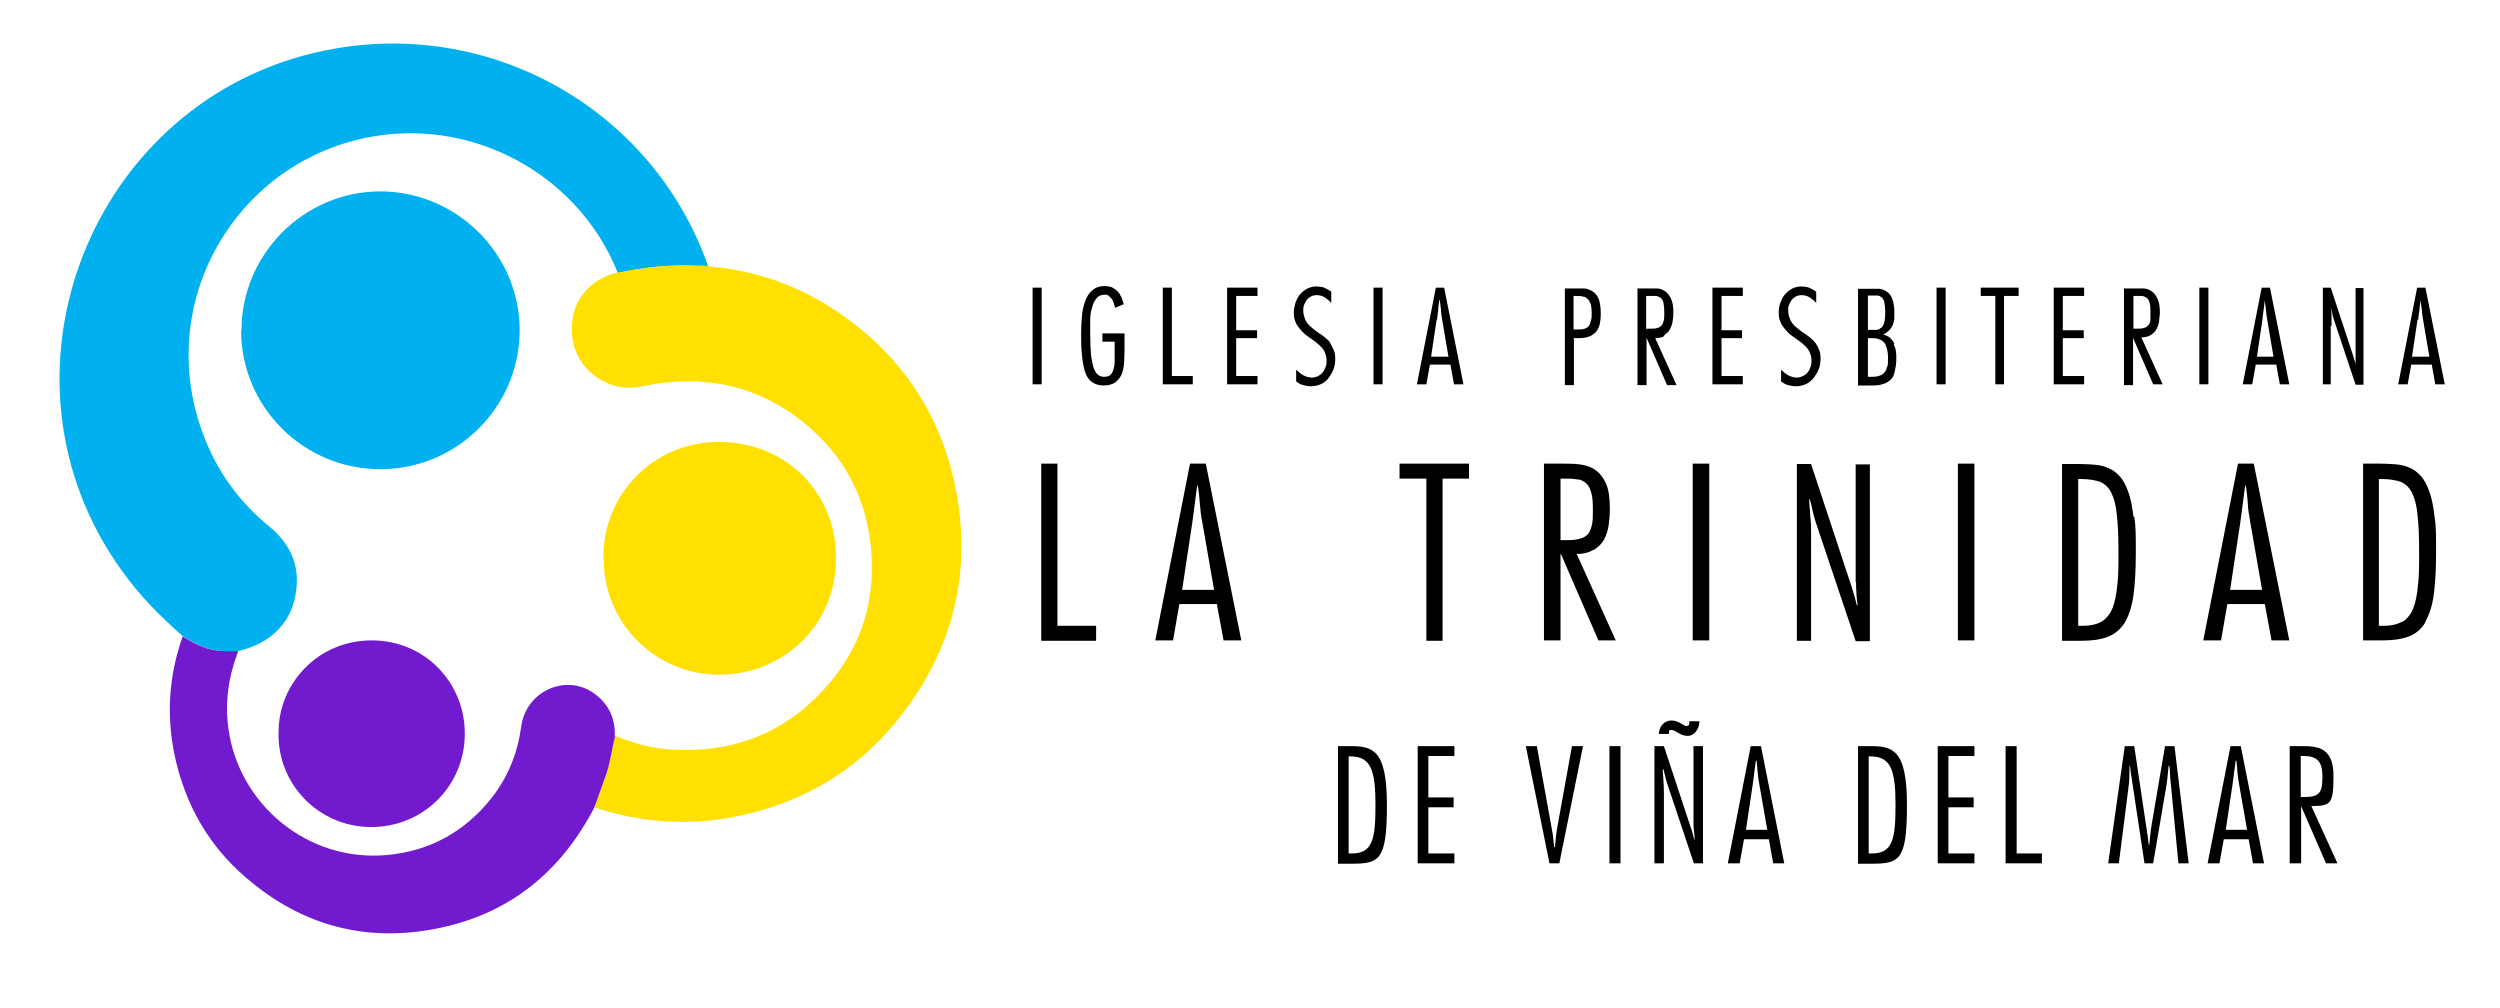<?xml version="1.0" encoding="UTF-8"?>
<svg id="Layer_0_xA0_Image" xmlns="http://www.w3.org/2000/svg" version="1.1" viewBox="0 0 633.6 255.4">
  <!-- Generator: Adobe Illustrator 29.0.1, SVG Export Plug-In . SVG Version: 2.1.0 Build 192)  -->
  <defs>
    <style>
      .st0 {
        isolation: isolate;
      }

      .st1 {
        fill: #ffe000;
      }

      .st2 {
        fill: #721bce;
      }

      .st3 {
        fill: #000;
      }

      .st4 {
        fill: #01b0ef;
      }
    </style>
  </defs>
  <g>
    <path class="st4" d="M46.4,161.3c-5.7-5-11-10.3-15.4-16.5C-4.7,95.6,22.8,25,82.3,12.8c41.4-8.5,82.6,14.4,96.9,53.9.1.3.2.6.3.9-1,0-2-.2-3-.2-6.7-.4-13.4.4-20,1.8,0-.2-.1-.5-.2-.7-9.5-23-33.6-37.1-58.3-34.4-35.3,3.9-58.2,38.9-47.6,72.8,3.3,10.6,9.2,19.5,17.8,26.5,5.1,4.2,7.7,9.4,6.9,16-.9,8.1-6.2,13.6-14.7,15.6h-3.6c-3.9,0-7.2-1.7-10.4-3.7h0Z"/>
    <path class="st1" d="M156.5,69.1c6.6-1.3,13.2-2.1,20-1.8,1,0,2,0,3,.2,14.5,1.2,27.2,6.6,38.4,15.7,11.9,9.7,19.8,22.1,23.5,37,5.6,23.1.8,44.1-14.2,62.6-10.4,12.8-23.9,20.6-40,24-12.4,2.6-24.6,1.8-36.6-2.2.9-2.5,1.8-5,2.7-7.5,1.2-3.5,1.7-7.1,2.6-10.6,4.8,1.9,9.7,3.3,14.8,3.5,13.8.7,26-3.3,35.9-13,10.5-10.2,15.4-22.7,14.2-37.4-1.1-13.5-7-24.5-17.6-32.9-10.5-8.3-22.5-11.3-35.8-9.6-3.4.4-6.7,1.6-10.2,1-7.1-1.4-12.3-7.1-12.3-14.7s4.9-12.7,11.4-14.3h.2Z"/>
    <path class="st2" d="M155.9,186.6c-.9,3.5-1.3,7.2-2.6,10.6-.9,2.5-1.8,5-2.7,7.5-8.3,16-21.1,26.6-38.8,30.4-18.5,4-35.2-.3-49.6-12.8-9.3-8-15.1-18.2-17.8-30.2-2.3-10.4-1.7-20.7,1.9-30.8,3.2,2,6.5,3.7,10.4,3.7h3.6c0,.4-.2.7-.3,1.1-2.2,6-3,12.2-2.1,18.6,2.6,19.1,20,33.8,40.1,32,11.1-1,19.9-6,26.7-14.6,4.1-5.3,6.5-11.3,7.4-18,1.2-9,11.5-13.6,18.7-8.2,3.6,2.7,5.2,6.4,5,10.8h.1Z"/>
    <path class="st4" d="M61.2,83.8c0-19.4,15.8-35.2,35.1-35.3,19.4,0,35.4,15.8,35.4,35.2s-15.9,35.3-35.4,35.2c-19.4,0-35.2-15.8-35.2-35.2h0Z"/>
    <path class="st1" d="M152.9,141.4c-.1-16.2,12.8-29.5,29.5-29.4,17.6.2,29.6,13.6,29.5,29.6-.1,17-13.5,29.4-29.7,29.4s-29.4-13.3-29.2-29.6h-.1Z"/>
    <path class="st2" d="M70.6,185.5c0-12.2,9.9-23.2,23.6-23.2s23.8,11,23.6,24c-.2,13.2-10.8,23.5-24.1,23.3-13.1-.2-23.5-11-23.1-24.1Z"/>
  </g>
  <g>
    <path class="st3" d="M301.6,117.5l-8.8,44.8h4.5l1.6-9.2h9.5l1.7,9.2h4.5l-9-44.8h-4ZM299.6,149.5l2.6-17.2c.2-1.5.4-3,.6-4.6.2-1.5.4-3.1.6-4.6h.2c.2,1.5.4,3,.5,4.6.1,1.5.3,3.1.6,4.6l3,17.2h-8.1Z"/>
    <polygon class="st3" points="311 97.4 318.7 97.4 318.7 95.3 313.3 95.3 313.3 85.7 318.6 85.7 318.6 83.7 313.3 83.7 313.3 75 318.7 75 318.7 72.9 311 72.9 311 97.4"/>
    <path class="st3" d="M337.2,86.9c-.4-.5-.8-.9-1.3-1.3s-1-.8-1.5-1.1c-.5-.3-1-.7-1.5-1.1s-1-.8-1.3-1.2c-.4-.4-.7-.9-.9-1.5-.2-.5-.4-1.2-.4-1.9s0-1,.2-1.5.4-.9.7-1.3c.3-.4.7-.7,1.1-.9.4-.2.9-.3,1.5-.3s1.4.2,2,.6,1.1.8,1.6,1.4v-2.9c-.6-.4-1.2-.7-1.8-1-.6-.2-1.3-.3-2-.3s-1.7.2-2.4.6c-.7.4-1.3.9-1.8,1.5s-.8,1.3-1.1,2.1c-.2.8-.4,1.6-.4,2.4s.1,1.7.4,2.3c.2.6.6,1.2,1,1.7s.9,1,1.3,1.4c.5.4,1,.8,1.5,1.1.5.4,1,.7,1.5,1.1s.9.8,1.3,1.2c.4.4.7.9.9,1.4.2.5.4,1.2.4,1.9s0,1.1-.2,1.6-.4,1-.7,1.4c-.3.4-.7.7-1.2,1-.5.2-1,.4-1.6.4s-1.5-.2-2.2-.6-1.3-.9-1.8-1.4v3c.6.4,1.2.8,1.8.9.7.2,1.3.3,2,.3s1.8-.2,2.6-.6c.8-.4,1.4-.9,1.9-1.6s.9-1.4,1.2-2.2c.3-.8.4-1.7.4-2.6s-.1-1.6-.4-2.2-.5-1.2-.9-1.7h0Z"/>
    <rect class="st3" x="348.1" y="72.9" width="2.3" height="24.5"/>
    <path class="st3" d="M403.9,139.4c1.1-.7,2-1.5,2.6-2.6s1-2.3,1.2-3.7.3-2.8.3-4.2c0-2.7-.3-4.9-1-6.4s-1.6-2.7-2.7-3.4c-1.1-.8-2.4-1.2-3.9-1.4-1.5-.2-3-.2-4.6-.2h-4.5v44.8h4.2v-21.9h.1l9.5,21.9h4.4l-9.9-21.9c1.8,0,3.2-.4,4.3-1.1h0ZM395.5,137v-15.7h.8c1.3,0,2.4,0,3.4.2,1,0,1.7.5,2.3,1,.6.5,1,1.3,1.3,2.4.3,1,.4,2.4.4,4.2s0,2.7-.2,3.7-.5,1.8-.9,2.4c-.5.6-1.2,1.1-2.1,1.3-.9.3-2.1.4-3.5.4h-1.5,0Z"/>
    <polygon class="st3" points="528.2 95.3 522.8 95.3 522.8 85.7 528.1 85.7 528.1 83.7 522.8 83.7 522.8 75 528.2 75 528.2 72.9 520.5 72.9 520.5 97.4 528.2 97.4 528.2 95.3"/>
    <polygon class="st3" points="354.7 121.3 361.5 121.3 361.5 162.4 365.6 162.4 365.6 121.3 372.3 121.3 372.3 117.5 354.7 117.5 354.7 121.3"/>
    <rect class="st3" x="261.7" y="72.9" width="2.3" height="24.5"/>
    <path class="st3" d="M362.4,92.4h5.2l.9,5h2.4l-4.9-24.5h-2.1l-4.8,24.5h2.4l.9-5ZM364.2,81c.1-.8.2-1.7.3-2.5,0-.8.2-1.7.3-2.5h.1c.1.8.2,1.7.3,2.5,0,.8.2,1.7.3,2.5l1.6,9.4h-4.4l1.4-9.4h.1Z"/>
    <path class="st3" d="M611.1,92.4h5.2l.9,5h2.4l-4.9-24.5h-2.1l-4.8,24.5h2.4l.9-5h0ZM612.9,81c0-.8.2-1.7.3-2.5,0-.8.2-1.7.3-2.5h0c0,.8.2,1.7.3,2.5,0,.8.2,1.7.3,2.5l1.6,9.4h-4.4l1.4-9.4h.1Z"/>
    <path class="st3" d="M398.8,85.7h.6c1.2,0,2.2,0,3-.3.8-.2,1.4-.6,1.9-1.1s.9-1.2,1.1-2,.3-1.8.3-3-.2-2.7-.5-3.5c-.4-.8-.8-1.5-1.5-1.9-.6-.4-1.3-.7-2.1-.8-.8,0-1.6,0-2.5,0h-2.5v24.5h2.3v-11.7h0ZM398.8,75h.5c.8,0,1.5,0,2,.2.5,0,.9.4,1.2.7.3.3.5.8.7,1.3.1.5.2,1.2.2,2.1s0,1.4-.2,2-.3,1-.5,1.3c-.3.3-.6.6-1.1.7-.5.2-1.1.2-1.9.2h-.9v-8.6h0Z"/>
    <polygon class="st3" points="302.3 95.3 297 95.3 297 72.9 294.7 72.9 294.7 97.4 302.3 97.4 302.3 95.3"/>
    <path class="st3" d="M590.9,82.6v-2.4c0-.8,0-1.6-.2-2.4h0c.2.5.3,1.1.4,1.6,0,.5.3,1.1.4,1.6l5.5,16.5h2v-24.5h-2v17.9c0,.5,0,1.1,0,1.6h0c0-.4-.2-.9-.3-1.3s-.3-.8-.4-1.3l-5.6-17h-2v24.5h2v-14.9h0Z"/>
    <path class="st3" d="M279.2,86.6h3.3v5.1c0,.9-.2,1.6-.4,2.2-.2.6-.5,1-.8,1.2-.4.3-.9.4-1.5.4s-1.1-.2-1.5-.5-.8-.9-1.1-1.7c-.3-.8-.5-2-.7-3.4-.1-1.4-.2-3.3-.2-5.6v-3.3c0-1.1.2-2.2.5-3.1.2-.9.6-1.7,1.1-2.3.5-.6,1.2-.9,2-.9s.8,0,1.1.3c.3.2.6.5.8.8.2.3.4.7.5,1.1s.2.8.3,1.1l2.2-.9c-.2-.7-.4-1.3-.6-1.8-.3-.6-.6-1.1-1-1.5s-.9-.7-1.4-1c-.6-.2-1.2-.3-1.9-.3-1.3,0-2.3.4-3.1,1.1-.8.7-1.4,1.6-1.8,2.8-.4,1.1-.7,2.4-.8,3.8-.1,1.4-.2,2.9-.2,4.3s0,3.7.2,5.3c.1,1.6.4,3,.7,4.2.4,1.2.9,2.1,1.7,2.7.7.6,1.8,1,3.1,1s2.2-.3,3-.8c.7-.6,1.2-1.2,1.6-2.1.3-.8.5-1.8.6-2.8,0-1,.1-2,.1-3v-4.5h-5.6v2.1h-.2Z"/>
    <polygon class="st3" points="268 117.5 263.9 117.5 263.9 162.4 277.8 162.4 277.8 158.6 268 158.6 268 117.5"/>
    <path class="st3" d="M540.5,85.4h0l5.2,12h2.4l-5.4-11.9c1,0,1.8-.2,2.4-.6.6-.4,1.1-.8,1.4-1.4.3-.6.6-1.2.7-2,0-.7.2-1.5.2-2.3,0-1.5-.2-2.7-.6-3.5-.4-.8-.9-1.5-1.5-1.9s-1.3-.7-2.1-.7-1.6,0-2.5,0h-2.4v24.5h2.3v-12h-.1ZM540.5,75h.5c.7,0,1.3,0,1.8,0,.5,0,.9.3,1.3.5.3.3.6.7.7,1.3.2.6.2,1.3.2,2.3s0,1.5,0,2c0,.6-.3,1-.5,1.3-.3.3-.6.6-1.1.7-.5.2-1.1.2-1.9.2h-.8v-8.6.2Z"/>
    <rect class="st3" x="557.4" y="72.9" width="2.3" height="24.5"/>
    <polygon class="st3" points="502 75 505.7 75 505.7 97.4 507.9 97.4 507.9 75 511.6 75 511.6 72.9 502 72.9 502 75"/>
    <path class="st3" d="M540.7,130.9c-.3-2.5-.7-4.6-1.3-6.2-.6-1.7-1.3-3-2.1-3.9s-1.8-1.7-2.8-2.1c-1.1-.5-2.2-.8-3.4-.9s-2.6-.2-4-.2h-4.5v44.8h4.8c2.7,0,5-.3,6.8-1s3.2-1.9,4.3-3.6c1-1.7,1.8-4,2.2-6.9s.6-6.5.6-10.9,0-6.6-.4-9.1h-.2ZM536.6,148.3c-.2,2.3-.6,4.3-1.2,5.8-.6,1.5-1.5,2.6-2.7,3.4-1.2.7-2.8,1.1-4.8,1.1h-1.2v-37.2h.7c2,0,3.6.3,4.8.7,1.2.5,2.2,1.4,2.9,2.8s1.2,3.3,1.4,5.7c.3,2.4.4,5.5.4,9.4s0,6-.3,8.4h0Z"/>
    <rect class="st3" x="490.8" y="72.9" width="2.3" height="24.5"/>
    <path class="st3" d="M421.8,84.9c.6-.4,1.1-.8,1.4-1.4s.6-1.2.7-2c.1-.7.2-1.5.2-2.3,0-1.5-.2-2.7-.6-3.5s-.9-1.5-1.5-1.9-1.3-.7-2.1-.7-1.6,0-2.5,0h-2.4v24.5h2.3v-12h0l5.2,12h2.4l-5.4-11.9c1,0,1.8-.2,2.4-.6h-.1ZM417.2,83.6v-8.6h.5c.7,0,1.3,0,1.9,0,.5,0,.9.3,1.3.5.3.3.6.7.7,1.3.1.6.2,1.3.2,2.3s0,1.5-.1,2-.3,1-.5,1.3c-.3.3-.6.6-1.1.7-.5.2-1.1.2-1.9.2h-.8l-.2.2Z"/>
    <path class="st3" d="M567.2,117.5l-8.8,44.8h4.5l1.6-9.2h9.5l1.7,9.2h4.5l-9-44.8h-4ZM565.2,149.5l2.6-17.2c.2-1.5.4-3,.6-4.6.2-1.5.4-3.1.6-4.6h.2c.2,1.5.4,3,.5,4.6,0,1.5.4,3.1.6,4.6l3,17.2h-8.1,0Z"/>
    <path class="st3" d="M614.6,157.7c1-1.7,1.8-4,2.2-6.9s.6-6.5.6-10.9,0-6.6-.4-9.1c-.3-2.5-.7-4.6-1.3-6.2-.6-1.7-1.3-3-2.1-3.9s-1.8-1.7-2.8-2.1c-1.1-.5-2.2-.8-3.4-.9s-2.6-.2-4-.2h-4.5v44.8h4.8c2.7,0,5-.3,6.8-1s3.2-1.9,4.2-3.6h0ZM608.9,157.5c-1.2.7-2.8,1.1-4.8,1.1h-1.2v-37.2h.7c2,0,3.6.3,4.8.7,1.2.5,2.2,1.4,2.9,2.8s1.2,3.3,1.4,5.7c.3,2.4.4,5.5.4,9.4s0,6-.3,8.4c-.2,2.3-.6,4.3-1.2,5.8-.6,1.5-1.5,2.6-2.7,3.4h0Z"/>
    <path class="st3" d="M573.2,72.9l-4.8,24.5h2.4l.9-5h5.2l.9,5h2.4l-4.9-24.5h-2.1ZM572,90.4l1.4-9.4c0-.8.2-1.7.3-2.5s.2-1.7.3-2.5h0c0,.8.2,1.7.3,2.5,0,.8.2,1.7.3,2.5l1.6,9.4h-4.4.1Z"/>
    <rect class="st3" x="496.2" y="117.5" width="4.2" height="44.8"/>
    <path class="st3" d="M480.1,87.1c-.2-.5-.6-1-1-1.4s-1-.7-1.8-.9c.6-.3,1.1-.7,1.5-1.1s.7-.9.9-1.3c.2-.5.3-1,.4-1.6v-1.7c0-1.4-.2-2.5-.5-3.3s-.7-1.4-1.3-1.8c-.5-.4-1.2-.7-1.9-.8-.7,0-1.5,0-2.3,0h-3.2v24.5h3c1.2,0,2.3,0,3.1-.3.9-.2,1.5-.6,2.1-1.1s.9-1.2,1.1-2.1.4-1.9.4-3.2,0-1.3-.1-1.9c0-.6-.3-1.2-.5-1.7v-.2ZM473.4,74.9h.6c.7,0,1.3,0,1.8,0,.5,0,.9.3,1.2.6.3.3.5.7.6,1.3.1.6.2,1.3.2,2.3s-.1,2.2-.3,2.8c-.2.6-.5,1.1-.9,1.3-.4.3-.8.4-1.2.4h-2v-8.9h0ZM478.2,93.1c-.1.6-.4,1.1-.7,1.4-.3.4-.8.6-1.4.8-.6.2-1.3.2-2.1.2h-.6v-9.8h.7c.7,0,1.3,0,1.9.2s1,.4,1.4.8.6.9.8,1.6c.2.7.3,1.5.3,2.5s0,1.6-.2,2.2h0Z"/>
    <path class="st3" d="M459.8,95.6c.5-.7.9-1.4,1.2-2.2.3-.8.4-1.7.4-2.6s-.1-1.6-.4-2.2c-.2-.6-.6-1.2-.9-1.7-.4-.5-.8-.9-1.3-1.3s-1-.8-1.5-1.1c-.5-.3-1-.7-1.5-1.1s-1-.8-1.3-1.2c-.4-.4-.7-.9-.9-1.5-.2-.5-.4-1.2-.4-1.9s0-1,.2-1.5.4-.9.7-1.3c.3-.4.7-.7,1.1-.9.4-.2.9-.3,1.5-.3s1.4.2,2,.6,1.1.8,1.6,1.4v-2.9c-.6-.4-1.2-.7-1.8-1-.6-.2-1.3-.3-2-.3s-1.7.2-2.4.6c-.7.4-1.3.9-1.8,1.5s-.8,1.3-1.1,2.1c-.3.8-.4,1.6-.4,2.4s.1,1.7.4,2.3c.2.6.6,1.2,1,1.7s.9,1,1.3,1.4c.5.4,1,.8,1.5,1.1.5.4,1,.7,1.5,1.1s.9.8,1.3,1.2c.4.4.7.9.9,1.4.2.5.4,1.2.4,1.9s0,1.1-.2,1.6-.4,1-.7,1.4c-.3.4-.7.7-1.2,1-.5.2-1,.4-1.6.4s-1.5-.2-2.2-.6-1.3-.9-1.8-1.4v3c.6.4,1.2.8,1.8.9.7.2,1.3.3,2,.3s1.8-.2,2.6-.6c.8-.4,1.4-.9,1.9-1.6h0Z"/>
    <rect class="st3" x="429" y="117.5" width="4.2" height="44.8"/>
    <polygon class="st3" points="434 97.4 441.7 97.4 441.7 95.3 436.3 95.3 436.3 85.7 441.5 85.7 441.5 83.7 436.3 83.7 436.3 75 441.7 75 441.7 72.9 434 72.9 434 97.4"/>
    <path class="st3" d="M470.4,147.4c0,1,0,2,.1,3,0,1,.2,2,.3,3h-.2c-.2-.8-.4-1.6-.6-2.3-.2-.8-.5-1.5-.7-2.3l-10.3-31.2h-3.6v44.8h3.6v-27.2c0-1.5,0-2.9-.2-4.3-.1-1.4-.2-2.9-.3-4.3h.2c.3,1,.5,1.9.7,2.9s.5,1.9.8,2.9l10.1,30.1h3.6v-44.8h-3.6v29.8h.1Z"/>
  </g>
  <g class="st0">
    <g class="st0">
      <path class="st3" d="M339.1,189.1h3c5.7,0,9.4.7,9.4,14.9s-1.9,14.9-9.2,14.9h-3.2v-29.7ZM341.8,216.3h.8c5.3,0,6-3.7,6-12.3s-1.1-12.3-6.3-12.3h-.5v24.7Z"/>
      <path class="st3" d="M368.6,191.6h-6.6v10.5h6.4v2.5h-6.4v11.7h6.6v2.5h-9.3v-29.7h9.3v2.5Z"/>
      <path class="st3" d="M395.1,218.8h-2.4l-6-29.7h2.8l3.9,21.6c.2.7.3,2.7.5,4h.2c.1-1.3.3-3.3.4-4l3.9-21.6h2.8l-6,29.7Z"/>
      <path class="st3" d="M410.7,218.8h-2.8v-29.7h2.8v29.7Z"/>
      <path class="st3" d="M431.7,218.8h-2.4l-6.7-20c-.4-1.2-.7-2.6-1-3.8h-.2c.1,1.9.3,3.8.3,5.8v18h-2.4v-29.7h2.4l6.8,20.6c.4,1,.6,2,.9,3.1h.1c0-1.3-.3-2.6-.3-3.9v-19.8h2.4v29.7ZM422.9,186h-2.5c.1-1.8,1.3-3.4,3.2-3.4s3,1.4,3.8,1.4.8-.7.7-1.2h2.6c0,1.7-1.1,3.7-3,3.7s-3.1-1.5-4-1.5-.7.4-.7.8v.2Z"/>
      <path class="st3" d="M452.4,218.8h-3l-1.1-6.1h-6.3l-1.1,6.1h-3l5.8-29.7h2.6l5.9,29.7ZM447.9,210.3l-2-11.4c-.4-2-.5-4.1-.7-6.1h-.2c-.3,2-.5,4.1-.8,6.1l-1.7,11.4h5.4Z"/>
      <path class="st3" d="M470.9,189.1h3c5.7,0,9.4.7,9.4,14.9s-1.9,14.9-9.2,14.9h-3.2v-29.7ZM473.6,216.3h.8c5.3,0,6-3.7,6-12.3s-1.1-12.3-6.3-12.3h-.5v24.7Z"/>
      <path class="st3" d="M500.4,191.6h-6.6v10.5h6.4v2.5h-6.4v11.7h6.6v2.5h-9.3v-29.7h9.3v2.5Z"/>
      <path class="st3" d="M511,216.3h6.5v2.5h-9.2v-29.7h2.8v27.2Z"/>
      <path class="st3" d="M554.8,218.8h-2.7l-2.1-21.9c0-.9-.1-1.9-.2-2.8h-.2c-.2,2-.3,3.9-.7,5.9l-3.2,18.8h-2.2l-3.3-21.9c-.2-.9-.2-1.9-.4-2.8h-.1c0,1.9,0,3.9-.3,5.8l-2.4,18.9h-2.7l4.2-29.7h2.4l3.3,22.1c.2,1,.2,2,.4,3h.1c.2-1.7.3-3.4.6-5.1l3.4-20h2.4l3.6,29.7Z"/>
      <path class="st3" d="M574,218.8h-3l-1.1-6.1h-6.3l-1.1,6.1h-3l5.8-29.7h2.6l5.9,29.7ZM569.5,210.3l-2-11.4c-.4-2-.5-4.1-.7-6.1h-.2c-.3,2-.5,4.1-.8,6.1l-1.7,11.4h5.4Z"/>
      <path class="st3" d="M580.3,218.8v-29.7h3c4.1,0,8.1.3,8.1,7.6s-.8,7.5-5.6,7.6l6.6,14.5h-2.9l-6.3-14.5h0v14.5h-2.8ZM583.1,202h1c3.9,0,4.5-1.3,4.5-5.2s-1.4-5.2-4.9-5.2h-.6v10.4Z"/>
    </g>
  </g>
</svg>